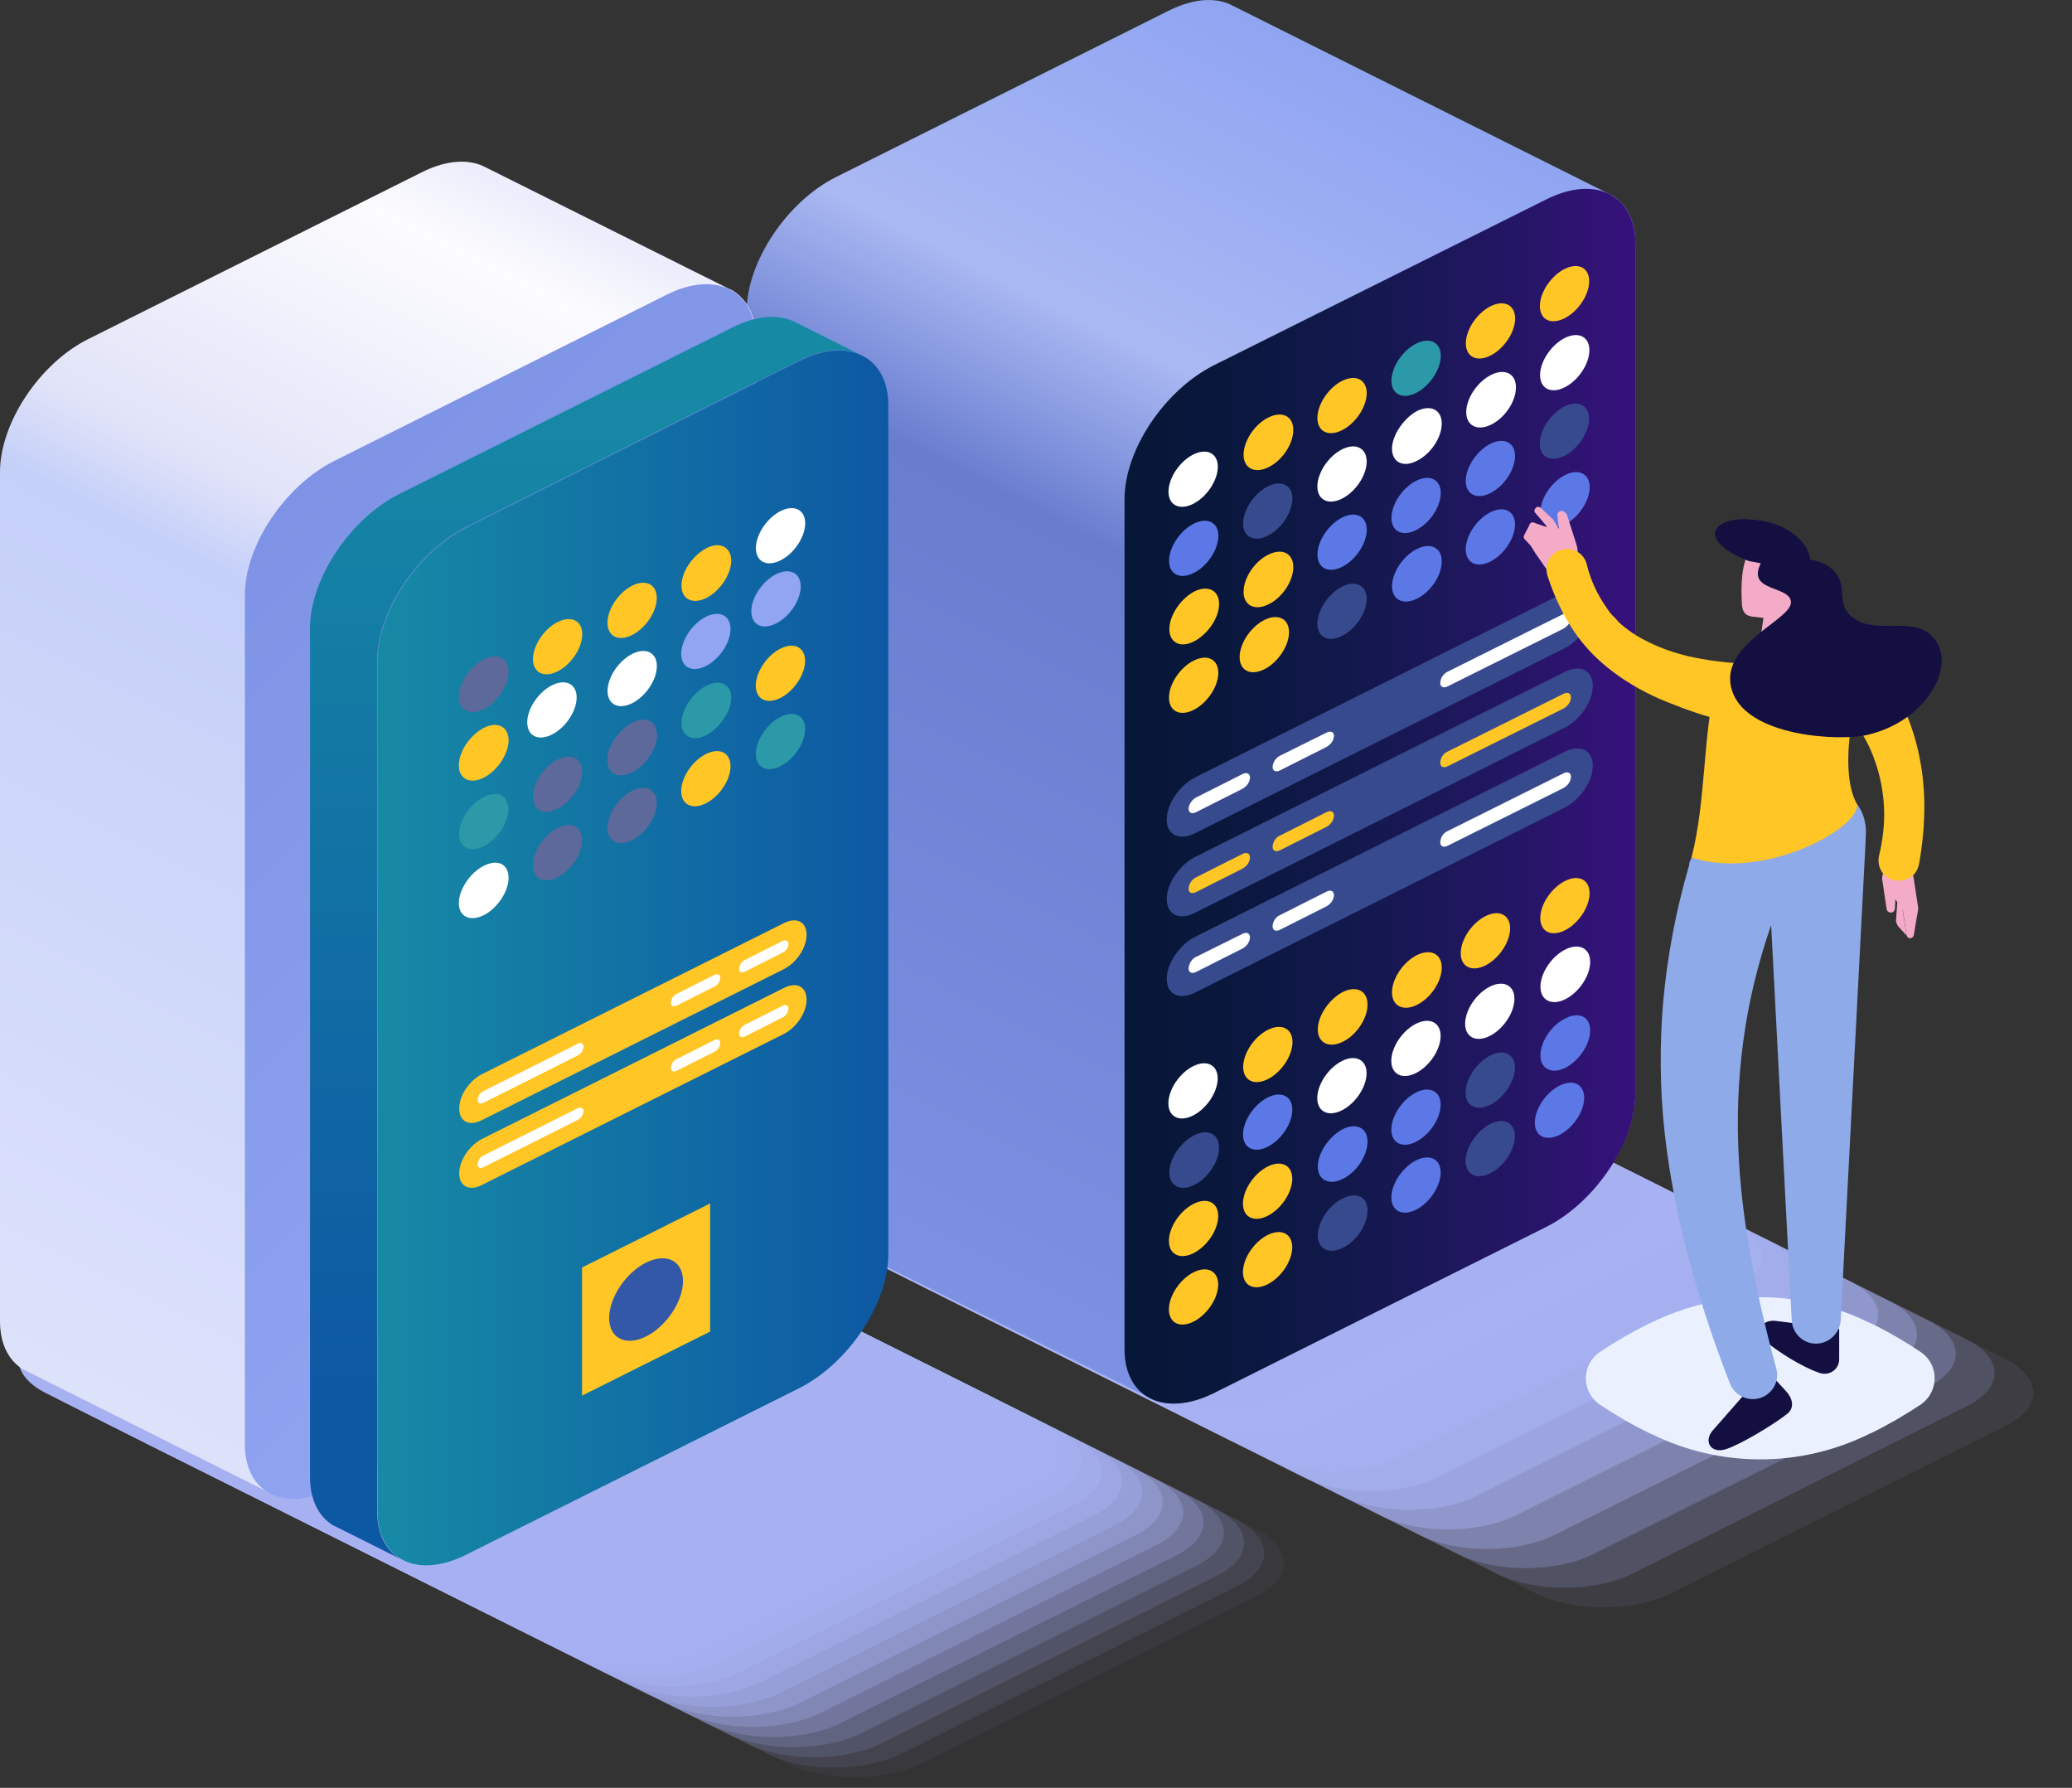 <?xml version="1.0" encoding="UTF-8"?>
<!-- Generator: Adobe Illustrator 24.0.0, SVG Export Plug-In . SVG Version: 6.00 Build 0)  -->
<svg xmlns="http://www.w3.org/2000/svg" xmlns:xlink="http://www.w3.org/1999/xlink" version="1.1" id="Layer_1" x="0px" y="0px" viewBox="0 0 550 474.5" xml:space="preserve">
<rect x="0" y="0" width="550" height="474.5" fill="#333333" stroke="none"/>
<path fill="none" d="M329,383.5l89.1,44.5c9.8,4.8,25.6,4.8,35.4,0l89.1-44.5c9.8-4.8,9.8-12.7,0-17.7l-89.1-44.5  c-9.8-4.8-25.6-4.8-35.4,0L329,365.8C319.3,370.8,319.3,378.7,329,383.5z"></path>
<path opacity="9.000000e-02" fill="#A7B1F2" d="M318.8,378.4l89.1,44.6c9.8,4.8,25.6,4.8,35.4,0  l89.1-44.6c9.8-4.8,9.8-12.7,0-17.7l-89.1-44.5c-9.8-4.8-25.6-4.8-35.4,0l-89.1,44.5C309,365.6,309,373.5,318.8,378.4L318.8,378.4z"></path>
<path opacity="0.18" fill="#A7B1F2" d="M308.5,373.2l89.1,44.6c9.8,4.8,25.6,4.8,35.4,0l89.1-44.6  c9.8-4.8,9.8-12.7,0-17.7L433,311c-9.8-4.8-25.6-4.8-35.4,0l-89.1,44.5C298.7,360.4,298.7,368.3,308.5,373.2L308.5,373.2z"></path>
<path opacity="0.27" fill="#A7B1F2" d="M298.2,368.1l89.1,44.5c9.8,4.8,25.6,4.8,35.4,0l89.1-44.5  c9.8-4.8,9.8-12.7,0-17.7l-89.1-44.5c-9.8-4.8-25.6-4.8-35.4,0l-89.1,44.5C288.4,355.3,288.4,363.2,298.2,368.1z"></path>
<path opacity="0.36" fill="#A7B1F2" d="M287.9,363l89.1,44.5c9.8,4.8,25.6,4.8,35.4,0l89.1-44.5  c9.8-4.8,9.8-12.8,0-17.7l-89.1-44.5c-9.8-4.8-25.6-4.8-35.4,0l-89.1,44.6C278.1,350.1,278.1,358.1,287.9,363L287.9,363z"></path>
<path opacity="0.45" fill="#A7B1F2" d="M277.6,357.8l89.1,44.5c9.8,4.8,25.6,4.8,35.4,0l89.1-44.5  c9.8-4.8,9.8-12.7,0-17.7l-89.1-44.6c-9.8-4.8-25.6-4.8-35.4,0l-89.1,44.6C267.9,345,267.9,352.9,277.6,357.8z"></path>
<path opacity="0.55" fill="#A7B1F2" d="M267.3,352.6l89.1,44.5c9.8,4.8,25.6,4.8,35.4,0l89.1-44.5  c9.8-4.8,9.8-12.7,0-17.7l-89.1-44.5c-9.8-4.8-25.6-4.8-35.4,0L267.3,335C257.6,339.9,257.6,347.8,267.3,352.6z"></path>
<path opacity="0.64" fill="#A7B1F2" d="M257,347.5l89.1,44.6c9.8,4.8,25.6,4.8,35.4,0l89.1-44.6  c9.8-4.8,9.8-12.7,0-17.7l-89.1-44.5c-9.8-4.8-25.6-4.8-35.4,0L257,329.8C247.3,334.8,247.3,342.7,257,347.5z"></path>
<path opacity="0.73" fill="#A7B1F2" d="M246.8,342.4l89.1,44.5c9.8,4.8,25.6,4.8,35.3,0l89.1-44.5  c9.8-4.8,9.8-12.7,0-17.7l-89.1-44.6c-9.8-4.8-25.6-4.8-35.4,0l-89.1,44.5C237,329.6,237,337.5,246.8,342.4L246.8,342.4z"></path>
<path opacity="0.82" fill="#A7B1F2" d="M236.5,337.2l89.1,44.6c9.8,4.8,25.6,4.8,35.4,0l89.1-44.6  c9.8-4.8,9.8-12.7,0-17.7L361,275c-9.8-4.8-25.6-4.8-35.4,0l-89.1,44.6C226.8,324.5,226.8,332.4,236.5,337.2L236.5,337.2z"></path>
<path opacity="0.91" fill="#A7B1F2" d="M226.2,332.1l89.1,44.5c9.8,4.8,25.6,4.8,35.4,0l89.1-44.5  c9.8-4.8,9.8-12.7,0-17.7l-89.1-44.6c-9.8-4.8-25.6-4.8-35.4,0l-89.1,44.6C216.4,319.3,216.4,327.2,226.2,332.1L226.2,332.1z"></path>
<path fill="#A7B1F2" d="M215.9,327l89.1,44.5c9.8,4.8,25.6,4.8,35.4,0l89.1-44.5c9.8-4.8,9.8-12.7,0-17.7l-89.1-44.6  c-9.8-4.8-25.6-4.8-35.4,0l-89.1,44.6C206.2,314.1,206.2,322.1,215.9,327L215.9,327z"></path>
<linearGradient id="SVGID_1_" gradientUnits="userSpaceOnUse" x1="461.658" y1="881.556" x2="615.111" y2="1185.258" gradientTransform="matrix(1 0 0 -1 -222.382 1219.977)">
	<stop offset="0" style="stop-color:#7D91E4"></stop>
	<stop offset="0.58" style="stop-color:#697DCF"></stop>
	<stop offset="0.73" style="stop-color:#AAB9F3"></stop>
	<stop offset="1" style="stop-color:#90A4F2"></stop>
</linearGradient>
<path fill="url(#SVGID_1_)" d="M221.9,47l88.4-44.2c6.6-3.3,12.6-3.6,16.9-1.3l99.4,49.7c0.4,0.2,0.7,0.4,1.1,0.5  c4,2.3,6.4,6.7,6.4,12.9V290c0,13-10.6,28.9-23.6,35.5L322,369.7c-6.6,3.3-12.6,3.6-16.8,1.3l-99.5-49.6c-0.4-0.2-0.7-0.4-1.1-0.5  c-3.9-2.2-6.4-6.7-6.4-12.9V82.4C198.3,69.4,208.9,53.5,221.9,47L221.9,47z"></path>
<linearGradient id="SVGID_2_" gradientUnits="userSpaceOnUse" x1="298.499" y1="262.673" x2="434.1" y2="262.673" gradientTransform="matrix(1 0 0 -1 0 474)">
	<stop offset="0" style="stop-color:#071737"></stop>
	<stop offset="0.18" style="stop-color:#09173C"></stop>
	<stop offset="0.44" style="stop-color:#12184C"></stop>
	<stop offset="0.75" style="stop-color:#231664"></stop>
	<stop offset="1" style="stop-color:#37117C"></stop>
</linearGradient>
<path fill="url(#SVGID_2_)" d="M322.1,369.8l88.4-44.2c13-6.6,23.6-22.4,23.6-35.5V64.7c0-13-10.6-18.3-23.6-11.8L322.1,97  c-13,6.6-23.6,22.4-23.6,35.5v225.4C298.4,371,309,376.2,322.1,369.8L322.1,369.8z"></path>
<path fill="#FFC626" d="M369.5,263.4c0,3.6,3,5.1,6.6,3.3c3.7-1.8,6.6-6.2,6.6-9.9c0-3.7-3-5.1-6.6-3.3S369.5,259.7,369.5,263.4z"></path>
<path fill="#FFC626" d="M349.8,273.2c0,3.6,3,5.1,6.6,3.3c3.7-1.8,6.6-6.2,6.6-9.9c0-3.7-3-5.1-6.6-3.3  C352.8,265.2,349.8,269.6,349.8,273.2z"></path>
<ellipse transform="matrix(0.615 -0.788 0.788 0.615 -91.092 373.047)" fill="#FFC626" cx="336.7" cy="279.9" rx="8.4" ry="5.1"></ellipse>
<ellipse transform="matrix(0.615 -0.788 0.788 0.615 -106.411 361.137)" fill="#FFFFFF" cx="316.9" cy="289.6" rx="8.4" ry="5.1"></ellipse>
<ellipse transform="matrix(0.615 -0.788 0.788 0.615 -74.743 403.463)" fill="#FFFFFF" cx="376.1" cy="278.3" rx="8.4" ry="5.1"></ellipse>
<ellipse transform="matrix(0.615 -0.788 0.788 0.615 -90.082 391.743)" fill="#FFFFFF" cx="356.4" cy="288.2" rx="8.4" ry="5.1"></ellipse>
<ellipse transform="matrix(0.615 -0.788 0.788 0.615 -105.316 379.925)" fill="#5B78E6" cx="336.7" cy="297.9" rx="8.4" ry="5.1"></ellipse>
<path fill="#384A8E" d="M310.4,311.2c0,3.6,3,5.1,6.6,3.3s6.6-6.2,6.6-9.9c0-3.7-3-5.1-6.6-3.3S310.4,307.5,310.4,311.2z"></path>
<ellipse transform="matrix(0.615 -0.788 0.788 0.615 -89.073 410.513)" fill="#5B78E6" cx="376.1" cy="296.5" rx="8.4" ry="5.1"></ellipse>
<path fill="#5B78E6" d="M349.8,309.6c0,3.6,3,5.1,6.6,3.3c3.7-1.8,6.6-6.2,6.6-9.9c0-3.7-3-5.1-6.6-3.3  C352.8,301.6,349.8,306,349.8,309.6z"></path>
<ellipse transform="matrix(0.615 -0.788 0.788 0.615 -119.755 387.009)" fill="#FFC626" cx="336.7" cy="316.2" rx="8.4" ry="5.1"></ellipse>
<ellipse transform="matrix(0.615 -0.788 0.788 0.615 -135.094 375.289)" fill="#FFC626" cx="317" cy="326.1" rx="8.4" ry="5.1"></ellipse>
<ellipse transform="matrix(0.615 -0.788 0.788 0.615 -103.328 417.403)" fill="#5B78E6" cx="376.1" cy="314.6" rx="8.4" ry="5.1"></ellipse>
<path fill="#384A8E" d="M349.8,327.9c0,3.6,3,5.1,6.6,3.3c3.7-1.8,6.6-6.2,6.6-9.9c0-3.7-3-5.1-6.6-3.2  C352.8,319.8,349.8,324.2,349.8,327.9z"></path>
<ellipse transform="matrix(0.615 -0.788 0.788 0.615 -29.626 420.01)" fill="#FFC626" cx="415.6" cy="240.4" rx="8.4" ry="5.1"></ellipse>
<ellipse transform="matrix(0.617 -0.787 0.787 0.617 -45.717 405.894)" fill="#FFC626" cx="394.4" cy="249.9" rx="8.4" ry="5.1"></ellipse>
<path fill="#FFFFFF" d="M408.9,261.9c0,3.6,3,5.1,6.6,3.3c3.6-1.8,6.6-6.2,6.6-9.9s-3-5.1-6.6-3.3S408.9,258.2,408.9,261.9z"></path>
<ellipse transform="matrix(0.615 -0.788 0.788 0.615 -59.398 415.144)" fill="#FFFFFF" cx="395.7" cy="268.4" rx="8.4" ry="5.1"></ellipse>
<path fill="#5B78E6" d="M408.9,280.1c0,3.6,3,5.1,6.6,3.3s6.6-6.2,6.6-9.9c0-3.7-3-5.1-6.6-3.2C411.9,272,408.9,276.4,408.9,280.1z"></path>
<ellipse transform="matrix(0.615 -0.788 0.788 0.615 -73.751 422.245)" fill="#384A8E" cx="395.8" cy="286.7" rx="8.4" ry="5.1"></ellipse>
<ellipse transform="matrix(0.617 -0.787 0.787 0.617 -73.56 438.529)" fill="#5B78E6" cx="414" cy="294.9" rx="8.4" ry="5.1"></ellipse>
<ellipse transform="matrix(0.615 -0.788 0.788 0.615 -88.1 429.221)" fill="#384A8E" cx="395.8" cy="304.9" rx="8.4" ry="5.1"></ellipse>
<ellipse transform="matrix(0.615 -0.788 0.788 0.615 -134.104 393.984)" fill="#FFC626" cx="336.7" cy="334.4" rx="8.4" ry="5.1"></ellipse>
<ellipse transform="matrix(0.615 -0.788 0.788 0.615 -149.44 382.268)" fill="#FFC626" cx="317" cy="344.3" rx="8.4" ry="5.1"></ellipse>
<ellipse transform="matrix(0.615 -0.788 0.788 0.615 67.606 334.02)" fill="#2B99A7" cx="376.1" cy="97.7" rx="8.4" ry="5.1"></ellipse>
<ellipse transform="matrix(0.615 -0.788 0.788 0.615 52.267 322.307)" fill="#FFC626" cx="356.4" cy="107.6" rx="8.4" ry="5.1"></ellipse>
<path fill="#FFC626" d="M330.1,120.7c0,3.6,3,5.1,6.6,3.3c3.7-1.8,6.6-6.2,6.6-9.9c0-3.7-3-5.1-6.6-3.3  C333,112.6,330.1,117.1,330.1,120.7z"></path>
<ellipse transform="matrix(0.615 -0.788 0.788 0.615 21.592 298.674)" fill="#FFFFFF" cx="316.9" cy="127.2" rx="8.4" ry="5.1"></ellipse>
<path fill="#FFFFFF" d="M369.5,119.1c0,3.6,3,5.1,6.6,3.2c3.7-1.8,6.6-6.2,6.6-9.9c0-3.7-3-5.1-6.6-3.3  C372.5,111.1,369.5,115.6,369.5,119.1L369.5,119.1z"></path>
<ellipse transform="matrix(0.615 -0.788 0.788 0.615 37.917 329.278)" fill="#FFFFFF" cx="356.4" cy="125.8" rx="8.4" ry="5.1"></ellipse>
<ellipse transform="matrix(0.615 -0.788 0.788 0.615 22.594 317.566)" fill="#384A8E" cx="336.7" cy="135.6" rx="8.4" ry="5.1"></ellipse>
<ellipse transform="matrix(0.615 -0.788 0.788 0.615 7.255 305.846)" fill="#5B78E6" cx="317" cy="145.5" rx="8.4" ry="5.1"></ellipse>
<ellipse transform="matrix(0.615 -0.788 0.788 0.615 38.926 348.048)" fill="#5B78E6" cx="376.1" cy="134.1" rx="8.4" ry="5.1"></ellipse>
<ellipse transform="matrix(0.615 -0.788 0.788 0.615 23.678 336.244)" fill="#5B78E6" cx="356.4" cy="143.9" rx="8.4" ry="5.1"></ellipse>
<path fill="#FFC626" d="M330.1,157.1c0,3.6,3,5.1,6.6,3.3c3.7-1.8,6.6-6.2,6.6-9.9s-3-5.1-6.6-3.3C333,149,330.1,153.4,330.1,157.1z  "></path>
<path fill="#FFC626" d="M310.4,167c0,3.6,3,5.1,6.6,3.2s6.6-6.2,6.6-9.9s-3-5.1-6.6-3.3C313.4,158.9,310.4,163.3,310.4,167  L310.4,167z"></path>
<path fill="#5B78E6" d="M369.5,155.6c0,3.6,3,5.1,6.6,3.3c3.7-1.8,6.6-6.2,6.6-9.9s-3-5.1-6.6-3.3  C372.5,147.5,369.5,151.9,369.5,155.6z"></path>
<ellipse transform="matrix(0.615 -0.788 0.788 0.615 9.239 343.327)" fill="#384A8E" cx="356.4" cy="162.2" rx="8.4" ry="5.1"></ellipse>
<ellipse transform="matrix(0.615 -0.788 0.788 0.615 98.379 357.442)" fill="#FFC626" cx="415.5" cy="77.9" rx="8.4" ry="5.1"></ellipse>
<ellipse transform="matrix(0.615 -0.788 0.788 0.615 83.04 345.723)" fill="#FFC626" cx="395.8" cy="87.8" rx="8.4" ry="5.1"></ellipse>
<ellipse transform="matrix(0.615 -0.788 0.788 0.615 84.012 364.504)" fill="#FFFFFF" cx="415.5" cy="96.2" rx="8.4" ry="5.1"></ellipse>
<path fill="#FFFFFF" d="M389.2,109.4c0,3.6,3,5.1,6.6,3.3c3.7-1.8,6.6-6.2,6.6-9.9s-3-5.1-6.6-3.3  C392.2,101.3,389.2,105.7,389.2,109.4z"></path>
<ellipse transform="matrix(0.615 -0.788 0.788 0.615 69.588 371.498)" fill="#384A8E" cx="415.5" cy="114.4" rx="8.4" ry="5.1"></ellipse>
<ellipse transform="matrix(0.615 -0.788 0.788 0.615 54.252 359.782)" fill="#5B78E6" cx="395.8" cy="124.3" rx="8.4" ry="5.1"></ellipse>
<ellipse transform="matrix(0.615 -0.788 0.788 0.615 55.346 378.57)" fill="#5B78E6" cx="415.6" cy="132.6" rx="8.4" ry="5.1"></ellipse>
<ellipse transform="matrix(0.615 -0.788 0.788 0.615 39.903 366.752)" fill="#5B78E6" cx="395.8" cy="142.5" rx="8.4" ry="5.1"></ellipse>
<ellipse transform="matrix(0.617 -0.787 0.787 0.617 -6.333 329.593)" fill="#FFC626" cx="335.7" cy="171.3" rx="8.4" ry="5.1"></ellipse>
<ellipse transform="matrix(0.615 -0.788 0.788 0.615 -21.444 319.799)" fill="#FFC626" cx="317" cy="181.9" rx="8.4" ry="5.1"></ellipse>
<path fill="#384A8E" d="M317.1,221.2l98.3-49.2c4.1-2.1,7.4-7,7.4-11.1s-3.3-5.7-7.4-3.7l-98.3,49.2c-4,2.1-7.4,7-7.4,11.1  S313,223.2,317.1,221.2z"></path>
<path fill="#FFFFFF" d="M384.2,178.3l30.9-15.4c1.1-0.5,1.9-0.1,1.9,1c-0.1,1.3-0.8,2.2-1.9,2.9l-30.9,15.4c-1.1,0.5-1.9,0.1-1.9-1  C382.4,179.9,383.1,178.9,384.2,178.3z M339.7,200.6l12.5-6.2c1.1-0.5,1.9-0.1,1.9,0.9c-0.1,1.3-0.8,2.2-1.9,2.9l-12.5,6.3  c-1.1,0.5-1.9,0.1-1.9-1C337.9,202.3,338.6,201.2,339.7,200.6z M317.4,211.7l12.5-6.3c1.1-0.5,1.9-0.1,1.9,1  c-0.1,1.3-0.8,2.2-1.9,2.9l-12.5,6.3c-1.1,0.5-1.9,0.1-1.9-1C315.6,213.4,316.4,212.3,317.4,211.7z"></path>
<path fill="#384A8E" d="M317.1,242.3l98.3-49.2c4.1-2.1,7.4-7,7.4-11.1s-3.3-5.7-7.4-3.7l-98.3,49.2c-4,2.1-7.4,7-7.4,11.1  S313,244.4,317.1,242.3z"></path>
<path fill="#FFC626" d="M384.2,199.5l30.9-15.4c1.1-0.5,1.9-0.1,1.9,1c-0.1,1.3-0.8,2.2-1.9,2.9l-30.9,15.4c-1.1,0.5-1.9,0.1-1.9-1  C382.4,201.1,383.1,200,384.2,199.5z M339.7,221.8l12.5-6.3c1.1-0.5,1.9-0.1,1.9,1c-0.1,1.3-0.8,2.2-1.9,2.9l-12.5,6.3  c-1.1,0.5-1.9,0.1-1.9-1C337.9,223.4,338.6,222.3,339.7,221.8z M317.4,232.9l12.5-6.3c1.1-0.5,1.9-0.1,1.9,1  c-0.1,1.3-0.8,2.2-1.9,2.9l-12.5,6.3c-1.1,0.5-1.9,0.1-1.9-0.9C315.6,234.5,316.4,233.4,317.4,232.9L317.4,232.9z"></path>
<path fill="#384A8E" d="M317.1,263.5l98.3-49.2c4.1-2.1,7.4-7,7.4-11.1s-3.3-5.7-7.4-3.7l-98.3,49.2c-4,2.1-7.4,7-7.4,11.1  C309.7,263.9,313,265.5,317.1,263.5z"></path>
<path fill="#FFFFFF" d="M384.2,220.6l30.9-15.4c1.1-0.5,1.9-0.1,1.9,1c-0.1,1.3-0.8,2.2-1.9,2.9l-30.9,15.4c-1.1,0.5-1.9,0.1-1.9-1  C382.4,222.2,383.1,221.1,384.2,220.6z M339.7,242.9l12.5-6.3c1.1-0.5,1.9-0.1,1.9,1c-0.1,1.3-0.8,2.2-1.9,2.9l-12.5,6.3  c-1.1,0.5-1.9,0.1-1.9-1C337.9,244.5,338.6,243.4,339.7,242.9z M317.4,254l12.5-6.2c1.1-0.5,1.9-0.1,1.9,1c-0.1,1.3-0.8,2.2-1.9,2.9  l-12.5,6.3c-1.1,0.5-1.9,0.1-1.9-1C315.6,255.7,316.4,254.5,317.4,254L317.4,254z"></path>
<path fill="none" d="M125.4,426.3l89.1,44.5c9.8,4.8,25.6,4.8,35.4,0l89.1-44.5c9.8-4.8,9.8-12.7,0-17.7L249.9,364  c-9.8-4.8-25.6-4.8-35.4,0l-89.1,44.6C115.6,413.6,115.6,421.5,125.4,426.3L125.4,426.3z"></path>
<g>
	<path opacity="5.000000e-02" fill="#A7B1F2" d="M120,423.6l89.1,44.5c9.8,4.8,25.6,4.8,35.4,0   l89.1-44.5c9.8-4.8,9.8-12.7,0-17.7l-89.1-44.6c-9.8-4.8-25.6-4.8-35.4,0L120,406C110.2,410.9,110.2,418.8,120,423.6L120,423.6z"></path>
	<path opacity="0.1" fill="#A7B1F2" d="M114.6,421l89.1,44.5c9.8,4.8,25.6,4.8,35.4,0l89.1-44.5   c9.8-4.8,9.8-12.7,0-17.7l-89.1-44.6c-9.8-4.8-25.6-4.8-35.4,0l-89.1,44.6C104.9,408.2,104.9,416.1,114.6,421L114.6,421z"></path>
	<path opacity="0.14" fill="#A7B1F2" d="M109.3,418.3l89.1,44.5c9.8,4.8,25.6,4.8,35.4,0l89.1-44.5   c9.8-4.8,9.8-12.7,0-17.7L233.8,356c-9.8-4.8-25.6-4.8-35.4,0l-89.1,44.6C99.5,405.5,99.5,413.4,109.3,418.3L109.3,418.3z"></path>
	<path opacity="0.19" fill="#A7B1F2" d="M103.9,415.6l89.1,44.5c9.8,4.8,25.6,4.8,35.4,0l89.1-44.5   c9.8-4.8,9.8-12.7,0-17.7l-89.1-44.6c-9.8-4.8-25.6-4.8-35.4,0l-89.1,44.6C94.1,402.8,94.1,410.7,103.9,415.6z"></path>
	<path opacity="0.24" fill="#A7B1F2" d="M98.5,412.9l89.1,44.5c9.8,4.8,25.6,4.8,35.4,0l89.1-44.5   c9.8-4.8,9.8-12.7,0-17.7L223,350.6c-9.8-4.8-25.6-4.8-35.4,0l-89.1,44.6C88.7,400.1,88.7,408,98.5,412.9z"></path>
	<path opacity="0.29" fill="#A7B1F2" d="M93.1,410.2l89.1,44.5c9.8,4.8,25.6,4.8,35.4,0l89.1-44.5   c9.8-4.8,9.8-12.7,0-17.7l-89.1-44.6c-9.8-4.8-25.6-4.8-35.4,0l-89.1,44.6C83.3,397.4,83.3,405.3,93.1,410.2z"></path>
	<path opacity="0.33" fill="#A7B1F2" d="M87.7,407.5l89.1,44.5c9.8,4.8,25.6,4.8,35.4,0l89.1-44.5   c9.8-4.8,9.8-12.7,0-17.7l-89.1-44.5c-9.8-4.8-25.6-4.8-35.4,0l-89.1,44.5C77.9,394.7,77.9,402.6,87.7,407.5z"></path>
	<path opacity="0.38" fill="#A7B1F2" d="M82.3,404.8l89.1,44.6c9.8,4.8,25.6,4.8,35.4,0l89.1-44.6   c9.8-4.8,9.8-12.7,0-17.7l-89.1-44.5c-9.8-4.8-25.6-4.8-35.4,0l-89.1,44.5C72.5,392,72.5,399.9,82.3,404.8z"></path>
	<path opacity="0.43" fill="#A7B1F2" d="M76.9,402.1l89.1,44.6c9.8,4.8,25.6,4.8,35.4,0l89.1-44.6   c9.8-4.8,9.8-12.7,0-17.7l-89.1-44.5c-9.8-4.8-25.6-4.8-35.4,0l-89.1,44.5C67.1,389.4,67.1,397.3,76.9,402.1z"></path>
	<path opacity="0.48" fill="#A7B1F2" d="M71.5,399.4l89.1,44.6c9.8,4.8,25.6,4.8,35.4,0l89.1-44.6   c9.8-4.8,9.8-12.7,0-17.7L196,337.2c-9.8-4.8-25.6-4.8-35.4,0l-89.1,44.5C61.8,386.7,61.8,394.6,71.5,399.4z"></path>
	<path opacity="0.52" fill="#A7B1F2" d="M66.2,396.7l89.1,44.6c9.8,4.8,25.6,4.8,35.4,0l89.1-44.6   c9.8-4.8,9.8-12.7,0-17.7l-89.1-44.5c-9.8-4.8-25.6-4.8-35.4,0L66.2,379C56.4,384,56.4,391.9,66.2,396.7z"></path>
	<path opacity="0.57" fill="#A7B1F2" d="M60.8,394l89.1,44.6c9.8,4.8,25.6,4.8,35.4,0l89.1-44.6   c9.8-4.8,9.8-12.7,0-17.7l-89.1-44.5c-9.8-4.8-25.6-4.8-35.4,0l-89.1,44.5C51,381.3,51,389.2,60.8,394z"></path>
	<path opacity="0.62" fill="#A7B1F2" d="M55.4,391.3l89.1,44.6c9.8,4.8,25.6,4.8,35.4,0l89.1-44.6   c9.8-4.8,9.8-12.7,0-17.7l-89.1-44.5c-9.8-4.8-25.6-4.8-35.4,0l-89.1,44.5C45.6,378.6,45.6,386.5,55.4,391.3z"></path>
	<path opacity="0.67" fill="#A7B1F2" d="M50,388.6l89.1,44.6c9.8,4.8,25.6,4.8,35.4,0l89.1-44.6   c9.8-4.8,9.8-12.7,0-17.7l-89.1-44.5c-9.8-4.8-25.6-4.8-35.4,0L50,371C40.2,375.9,40.2,383.8,50,388.6z"></path>
	<path opacity="0.71" fill="#A7B1F2" d="M44.6,385.9l89.1,44.5c9.8,4.8,25.6,4.8,35.4,0l89.1-44.5   c9.8-4.8,9.8-12.7,0-17.7l-89.1-44.5c-9.8-4.8-25.6-4.8-35.4,0l-89.1,44.5C34.8,373.2,34.8,381.1,44.6,385.9z"></path>
	<path opacity="0.76" fill="#A7B1F2" d="M39.2,383.3l89.1,44.5c9.8,4.8,25.6,4.8,35.4,0l89.1-44.5   c9.8-4.8,9.8-12.7,0-17.7L163.7,321c-9.8-4.8-25.6-4.8-35.4,0l-89.1,44.5C29.4,370.5,29.4,378.4,39.2,383.3z"></path>
	<path opacity="0.81" fill="#A7B1F2" d="M33.8,380.6l89.1,44.5c9.8,4.8,25.6,4.8,35.4,0l89.1-44.5   c9.8-4.8,9.8-12.7,0-17.7l-89.1-44.5c-9.8-4.8-25.6-4.8-35.4,0l-89.1,44.5C24.1,367.8,24.1,375.7,33.8,380.6z"></path>
	<path opacity="0.86" fill="#A7B1F2" d="M28.5,377.9l89.1,44.5c9.8,4.8,25.6,4.8,35.4,0l89.1-44.5   c9.8-4.8,9.8-12.7,0-17.7L153,315.6c-9.8-4.8-25.6-4.8-35.4,0l-89.1,44.6C18.7,365.1,18.7,373,28.5,377.9z"></path>
	<path opacity="0.9" fill="#A7B1F2" d="M23.1,375.2l89.1,44.5c9.8,4.8,25.6,4.8,35.4,0l89.1-44.5   c9.8-4.8,9.8-12.7,0-17.7l-89.1-44.6c-9.8-4.8-25.6-4.8-35.4,0l-89.1,44.6C13.3,362.4,13.3,370.3,23.1,375.2z"></path>
	<path opacity="0.95" fill="#A7B1F2" d="M17.7,372.5l89.1,44.5c9.8,4.8,25.6,4.8,35.4,0l89.1-44.5   c9.8-4.8,9.8-12.7,0-17.7l-89.1-44.6c-9.8-4.8-25.6-4.8-35.4,0l-89.1,44.6C7.9,359.7,7.9,367.6,17.7,372.5z"></path>
	<path fill="#A7B1F2" d="M12.3,369.8l89.1,44.5c9.8,4.8,25.6,4.8,35.4,0l89.1-44.5c9.8-4.8,9.8-12.7,0-17.7l-89.1-44.6   c-9.8-4.8-25.6-4.8-35.4,0l-89.1,44.6C2.5,357,2.5,364.9,12.3,369.8L12.3,369.8z"></path>
</g>
<linearGradient id="SVGID_3_" gradientUnits="userSpaceOnUse" x1="2185.812" y1="1148.403" x2="2338.126" y2="849.459" gradientTransform="matrix(-1 0 0 -1 2361.922 1219.977)">
	<stop offset="0" style="stop-color:#EDEEFB"></stop>
	<stop offset="6.000000e-02" style="stop-color:#FCFCFE"></stop>
	<stop offset="0.3" style="stop-color:#E1E3F8"></stop>
	<stop offset="0.37" style="stop-color:#C5D0F9"></stop>
	<stop offset="1" style="stop-color:#DDE2FB"></stop>
</linearGradient>
<path fill="url(#SVGID_3_)" d="M23.6,89.9L112,45.7c6.6-3.3,12.6-3.6,16.9-1.3l64.3,32.1l1.1,0.5c3.9,2.3,6.4,6.7,6.4,12.9v225.4  c0,13-10.6,28.9-23.6,35.5L88.6,395c-6.6,3.3-12.6,3.6-16.8,1.3L7.5,364.1c-0.4-0.2-0.7-0.4-1.1-0.5c-3.9-2.2-6.4-6.7-6.4-12.9  V125.3C0,112.2,10.6,96.3,23.6,89.9L23.6,89.9z"></path>
<linearGradient id="SVGID_4_" gradientUnits="userSpaceOnUse" x1="2148.58" y1="902.787" x2="2309.712" y2="1063.919" gradientTransform="matrix(-1 0 0 -1 2361.922 1219.977)">
	<stop offset="0" style="stop-color:#92A6F3"></stop>
	<stop offset="1" style="stop-color:#7F93E6"></stop>
</linearGradient>
<path fill="url(#SVGID_4_)" d="M88.6,395l88.4-44.2c13-6.6,23.6-22.4,23.6-35.5V90c0-13-10.6-18.3-23.6-11.8l-88.4,44.2  C75.6,129,65,144.8,65,157.9v225.4C65,396.3,75.6,401.6,88.6,395z"></path>
<linearGradient id="SVGID_5_" gradientUnits="userSpaceOnUse" x1="2206.822" y1="851.206" x2="2206.822" y2="1116.602" gradientTransform="matrix(-1 0 0 -1 2361.922 1219.977)">
	<stop offset="0" style="stop-color:#0D58A3"></stop>
	<stop offset="1" style="stop-color:#1689A5"></stop>
</linearGradient>
<path fill="url(#SVGID_5_)" d="M106,131.1l88.4-44.2c6.6-3.3,12.6-3.6,16.9-1.3c0,0,10.2,5.1,16.6,8.3c-4.2-1.7-9.7-1.2-15.8,1.8  l-88.4,44.2c-13,6.6-23.6,22.4-23.6,35.5v225.5c0,6.4,2.5,11,6.7,13.1l-17-8.5c-0.4-0.2-0.7-0.4-1.1-0.5c-3.9-2.2-6.4-6.7-6.4-12.9  V166.5C82.4,153.5,93,137.6,106,131.1z"></path>
<linearGradient id="SVGID_6_" gradientUnits="userSpaceOnUse" x1="2126.122" y1="965.745" x2="2260.338" y2="965.745" gradientTransform="matrix(-1 0 0 -1 2361.922 1219.977)">
	<stop offset="0" style="stop-color:#0D58A3"></stop>
	<stop offset="1" style="stop-color:#1689A5"></stop>
</linearGradient>
<path fill="url(#SVGID_6_)" d="M123.8,412.6l88.4-44.2c13-6.6,23.6-22.4,23.6-35.5V107.6c0-13-10.6-18.3-23.6-11.8L123.8,140  c-13,6.6-23.6,22.4-23.6,35.5v225.4C100.2,413.9,110.7,419.2,123.8,412.6L123.8,412.6z"></path>
<path fill="#FFC626" d="M154.5,336.4l34-17v34l-34,17V336.4z"></path>
<path fill="#3258A7" d="M171.5,335.1c5.4-2.7,9.8-0.5,9.8,4.9s-4.4,12-9.8,14.7s-9.8,0.5-9.8-4.9  C161.7,344.4,166.1,337.8,171.5,335.1z"></path>
<path fill="#5C699A" d="M135,178.3c0,3.6-3,8.1-6.6,9.9c-3.6,1.8-6.6,0.4-6.6-3.3s3-8,6.6-9.9C132.1,173.1,135,174.7,135,178.3z"></path>
<ellipse transform="matrix(0.615 -0.788 0.788 0.615 -78.364 182.739)" fill="#FFC626" cx="148.1" cy="171.7" rx="8.4" ry="5.1"></ellipse>
<ellipse transform="matrix(0.615 -0.788 0.788 0.615 -63.123 194.666)" fill="#FFC626" cx="167.9" cy="162" rx="8.4" ry="5.1"></ellipse>
<path fill="#FFC626" d="M194.1,148.8c0,3.6-3,8.1-6.6,9.9c-3.6,1.8-6.6,0.4-6.6-3.3s3-8,6.6-9.9S194.1,145.2,194.1,148.8z"></path>
<ellipse transform="matrix(0.615 -0.788 0.788 0.615 -32.35 218.081)" fill="#FFFFFF" cx="207.3" cy="142.2" rx="8.4" ry="5.1"></ellipse>
<path fill="#FFC626" d="M135,196.5c0,3.6-3,8.1-6.6,9.9c-3.6,1.8-6.6,0.4-6.6-3.3s3-8,6.6-9.9C132.1,191.3,135,192.9,135,196.5z"></path>
<ellipse transform="matrix(0.617 -0.787 0.787 0.617 -92.23 187.407)" fill="#FFFFFF" cx="146.5" cy="188.5" rx="8.4" ry="5.1"></ellipse>
<ellipse transform="matrix(0.615 -0.788 0.788 0.615 -77.362 201.632)" fill="#FFFFFF" cx="167.9" cy="180.1" rx="8.4" ry="5.1"></ellipse>
<ellipse transform="matrix(0.615 -0.788 0.788 0.615 -62.143 213.251)" fill="#91A5F2" cx="187.5" cy="170.3" rx="8.4" ry="5.1"></ellipse>
<ellipse transform="matrix(0.617 -0.787 0.787 0.617 -46.324 222.903)" fill="#91A5F2" cx="206" cy="159.1" rx="8.4" ry="5.1"></ellipse>
<ellipse transform="matrix(0.615 -0.788 0.788 0.615 -122.485 185.187)" fill="#2B99A7" cx="128.5" cy="218.1" rx="8.4" ry="5.1"></ellipse>
<ellipse transform="matrix(0.615 -0.788 0.788 0.615 -107.152 196.794)" fill="#5C699A" cx="148.1" cy="208.2" rx="8.4" ry="5.1"></ellipse>
<path fill="#5C699A" d="M174.4,195.1c0,3.6-3,8.1-6.6,9.9c-3.6,1.8-6.6,0.4-6.6-3.3s3-8,6.6-9.9  C171.5,189.9,174.4,191.4,174.4,195.1z"></path>
<path fill="#2B99A7" d="M194.1,185.2c0,3.6-3,8-6.6,9.9s-6.6,0.4-6.6-3.2c0-3.6,3-8.1,6.6-9.9C191.1,180.2,194.1,181.5,194.1,185.2z  "></path>
<ellipse transform="matrix(0.615 -0.788 0.788 0.615 -61.142 232.143)" fill="#FFC626" cx="207.3" cy="178.7" rx="8.4" ry="5.1"></ellipse>
<path fill="#FFFFFF" d="M135,233c0,3.6-3,8.1-6.6,9.9c-3.6,1.8-6.6,0.4-6.6-3.2c0-3.6,3-8.1,6.6-9.9C132.1,227.9,135,229.3,135,233z  "></path>
<ellipse transform="matrix(0.615 -0.788 0.788 0.615 -121.502 203.776)" fill="#5C699A" cx="148.1" cy="226.4" rx="8.4" ry="5.1"></ellipse>
<ellipse transform="matrix(0.615 -0.788 0.788 0.615 -106.058 215.582)" fill="#5C699A" cx="167.9" cy="216.5" rx="8.4" ry="5.1"></ellipse>
<ellipse transform="matrix(0.615 -0.788 0.788 0.615 -90.821 227.296)" fill="#FFC626" cx="187.5" cy="206.7" rx="8.4" ry="5.1"></ellipse>
<ellipse transform="matrix(0.615 -0.788 0.788 0.615 -75.38 239.109)" fill="#2B99A7" cx="207.3" cy="196.8" rx="8.4" ry="5.1"></ellipse>
<path fill="#FFC626" d="M208.1,257.2l-80.2,40.1c-3.3,1.7-6,0.4-6-3.1s2.7-7.4,6-9.1l80.2-40.1c3.3-1.7,6-0.4,6,3.1  S211.4,255.5,208.1,257.2z"></path>
<path fill="#FFFFFF" d="M154.9,277.8c-0.1,1-0.7,1.9-1.5,2.3l-25.1,12.6c-0.9,0.4-1.5,0.1-1.5-0.8c0.1-1,0.6-1.9,1.5-2.3l25.1-12.6  C154.1,276.5,154.9,276.9,154.9,277.8z M191.2,259.5c-0.1,1-0.6,1.9-1.5,2.3l-10.1,5.1c-0.9,0.4-1.5,0.1-1.5-0.8  c0.1-1,0.6-1.9,1.5-2.3l10.1-5.1C190.5,258.4,191.2,258.7,191.2,259.5z M209.3,250.5c-0.1,1-0.6,1.9-1.5,2.3l-10.1,5.1  c-0.9,0.4-1.5,0.1-1.5-0.8c0.1-1,0.6-1.9,1.5-2.3l10.1-5.1C208.6,249.3,209.3,249.7,209.3,250.5z"></path>
<path fill="#FFC626" d="M208.1,274.4l-80.2,40.1c-3.3,1.7-6,0.4-6-3.1c0-3.4,2.7-7.4,6-9.1l80.2-40.1c3.3-1.7,6-0.4,6,3.1  S211.4,272.7,208.1,274.4z"></path>
<path fill="#FFFFFF" d="M154.9,294.9c-0.1,1-0.7,1.9-1.5,2.3l-25.1,12.6c-0.9,0.4-1.5,0.1-1.5-0.8c0.1-1,0.6-1.9,1.5-2.3l25.1-12.6  C154.1,293.8,154.9,294.1,154.9,294.9z M191.2,276.8c-0.1,1-0.6,1.9-1.5,2.3l-10.1,5.1c-0.9,0.4-1.5,0.1-1.5-0.8  c0.1-1,0.6-1.9,1.5-2.3l10.1-5.1C190.5,275.6,191.2,276,191.2,276.8z M209.3,267.7c-0.1,1-0.7,1.9-1.5,2.3l-10.1,5.1  c-0.9,0.4-1.5,0.1-1.5-0.8c0.1-1,0.6-1.9,1.5-2.3l10.1-5.1C208.6,266.5,209.3,266.9,209.3,267.7z"></path>
<path fill="#EBF0FF" d="M438.2,351.1c18.3-9.1,39.8-9.1,58.1,0l0.3,0.1c4.6,2.2,9,4.8,13.2,7.6c3.9,2.6,4.9,7.8,2.3,11.7  c-0.6,0.9-1.4,1.7-2.3,2.3c-4.2,2.8-8.7,5.4-13.2,7.6l-0.3,0.1c-18.3,9.1-39.8,9.1-58.1,0l-0.3-0.1c-4.6-2.2-9-4.8-13.2-7.6  c-3.9-2.6-4.9-7.8-2.3-11.7c0.6-0.9,1.4-1.7,2.3-2.3c4.2-2.8,8.7-5.4,13.2-7.6L438.2,351.1z"></path>
<path fill="#130F40" d="M474.2,375.4c-3.9,3-12.1,7.9-16,9.2c-4,1.3-6-1.9-3.7-4.8l14.3-16.3l5,5.4  C475.7,370.8,476.7,373.6,474.2,375.4z"></path>
<path fill="#130F40" d="M482.8,364.3c-4.3-1.4-11.3-5.8-14.2-8.4s-0.9-5.9,3-5.3l16.6,2.1v8c0,2.2-1.7,3.9-3.9,3.9  C483.8,364.6,483.2,364.5,482.8,364.3z"></path>
<path fill="#8EAAE8" d="M448.1,230.6c-3.3,11.4-5.5,23.2-6.6,35c-1,11.8-0.9,23.6,0.4,35.3c1.3,11.5,3.6,22.9,6.6,34  c3,11,6.6,21.8,10.7,32.3c1.3,3.3,5.1,5,8.4,3.7c3.1-1.2,4.8-4.5,3.9-7.7c-5.7-21.1-10-42.5-10.2-63.6c-0.1-10.4,0.8-20.8,2.7-31.1  c1.9-10.1,4.8-20,8.6-29.6c3-6.6,0.1-14.3-6.5-17.3c-6.6-3.1-14.3-0.1-17.3,6.5c-0.2,0.4-0.4,0.8-0.4,1.3  C448.4,229.7,448.3,230.1,448.1,230.6L448.1,230.6z"></path>
<path fill="#8EAAE8" d="M469,223.6l6.6,126.8c0.2,3.6,3.2,6.4,6.8,6.2c3.3-0.2,6-2.9,6.2-6.2l6.6-126.8c0-7.2-5.8-13-13.1-13  c-6.6,0-12.3,5-12.9,11.7C469,222.7,469,223.2,469,223.6L469,223.6z"></path>
<path fill="#F3ABC7" d="M499.6,233.3l1.2,8c0.1,0.5,0.5,0.9,1.1,0.9s1-0.4,1.1-1l0.3-6.4L499.6,233.3z"></path>
<path fill="#F3ABC7" d="M503.7,238.5l-0.4,5.5c-0.1,0.7,0.2,1.3,0.6,1.9l2.2,2.4l-1.4-8.9L503.7,238.5z"></path>
<path fill="#F3ABC7" d="M505.1,241.7l1,6.5c0.1,0.5,0.5,0.9,1.1,0.8c0.4-0.1,0.7-0.4,0.8-0.8l1.2-7.1l-1.3-8.5  c-0.4-2.1-2.2-3.5-4.4-3.2l-0.7,0.1c-2,0.3-3.3,2-3.2,3.9L505.1,241.7z"></path>
<path fill="#FFC626" d="M483.1,183.4c3.3,2.1,6.3,4.8,8.8,7.9c2.5,3.2,4.5,6.8,5.8,10.7c1.4,3.9,2.2,8.1,2.4,12.3  c0.2,4.3-0.3,8.6-1.3,12.7c-0.7,3,1,5.9,3.9,6.6c3,0.7,5.9-1,6.6-3.9c0-0.1,0.1-0.3,0.1-0.4c0.9-5,1.4-10.1,1.4-15.3  s-0.6-10.4-1.8-15.4c-2.5-10.6-8-20.3-15.7-27.9l-0.2-0.2c-3.4-3-8.6-2.6-11.6,0.8c-2.7,3.1-2.7,7.8,0.1,10.9  C482.2,182.7,482.6,183.1,483.1,183.4L483.1,183.4z"></path>
<path fill="#8EAAE8" d="M480.2,240.2l-17.3,4.8c-8.3,2.3-15.1-2.5-15.1-10.9c0-8.3,6.7-17,15.1-19.3l17.3-4.8  c8.3-2.3,15.1,2.5,15.1,10.9S488.5,237.9,480.2,240.2z"></path>
<path fill="#F3ABC7" d="M462.4,160.5c0.4,6.4,9.2,1.1,10.1,0.3c2.9-2.6,7.7-11.2,1.2-14.9c-2.2-1.3-7.1-1.3-8.9,0.3  C462.1,148.5,462.1,156.6,462.4,160.5L462.4,160.5z"></path>
<path fill="#F3ABC7" d="M464.8,163.6l12.1-11.8l0.6,23.6l-11-0.4l1.6-11L464.8,163.6z"></path>
<path fill="#FFC626" d="M493,213.6c-6.1-11,1.6-32.4,0.2-41.3c-0.3-1.9-1.7-3.3-3.6-3.6c-8.8-1.4-27.6,3.9-34.2,13.8  c-3.3,11-2.5,30.1-6.4,45.1C468,233.7,493,220.3,493,213.6L493,213.6z"></path>
<path fill="#F3ABC7" d="M414.3,135.6c-0.5,0.1-1,0.6-0.9,1.3l0.4,3.5l-1.5-2.5l-3.3-3.1c-0.4-0.4-1.1-0.4-1.4,0.1  c-0.4,0.4-0.4,1,0,1.3l2.6,3l0.4,0.7l-3.2-1.1c-0.4-0.3-1.2-0.2-1.4,0.4v0.1l-1.4,2.7c-0.2,0.4-0.2,0.9,0.2,1.2l1.5,1.6l1.3,2.1  l2.8,4c0.9,1.2,2.5,1.4,3.8,0.6l2.3-1.7l0.6-0.4c1.6-1.2,2.1-2.6,1.3-5.1l-2.5-7.8C415.4,135.8,414.8,135.5,414.3,135.6L414.3,135.6  z"></path>
<path fill="#FFC626" d="M461.9,176.1c-4.6-0.3-9.1-0.9-13.6-1.9c-4.3-1-8.4-2.5-12.3-4.6c-1.9-1-3.6-2.2-5.2-3.5  c-0.8-0.6-1.5-1.4-2.2-2.2c-0.8-0.7-1.4-1.5-2-2.4c-2.5-3.5-4.4-7.5-5.4-11.7c-0.7-3-3.8-4.7-6.6-3.9c-3,0.7-4.7,3.8-3.9,6.6  c0,0.1,0.1,0.3,0.1,0.4c1.7,5.2,4,10.2,7.1,14.8c3.2,4.7,7.3,8.6,11.9,11.8c4.5,3.1,9.3,5.6,14.5,7.5c4.9,2,10,3.5,15,4.9  c4.3,1.3,8.9-1.3,10.1-5.7c1.3-4.3-1.3-8.9-5.7-10.1c-0.5-0.2-1.1-0.3-1.6-0.3L461.9,176.1z"></path>
<path fill="#130F40" d="M512.4,168.4c-2.1-1.8-5-2.3-7.8-2.3c-2.8-0.1-5.6,0.2-8.3-0.3c-2.7-0.4-5.5-2-6.6-4.5  c-1-2.2-0.4-4.8-1.3-7.2c-1-2.9-3.9-4.8-7-5.4c-0.3-0.1-0.6-0.1-0.9-0.2c-0.2-1.7-0.9-3.2-2-4.5c-4.1-4.7-9.4-5.9-14.9-6.2  c-8.2-0.4-14,5.2,0.6,11.1l3.2,0.6c-3.9,7.7,7.8,5.8,8,10.3c0.2,4.8-19.7,11.4-15.6,23.6c4,12.2,28.7,13.4,36.1,11.6  c7.4-1.8,14.2-6.3,17.7-13c1.2-2.2,1.8-4.7,1.8-7.1C515.4,172.6,514.3,170.1,512.4,168.4z"></path>
</svg>
